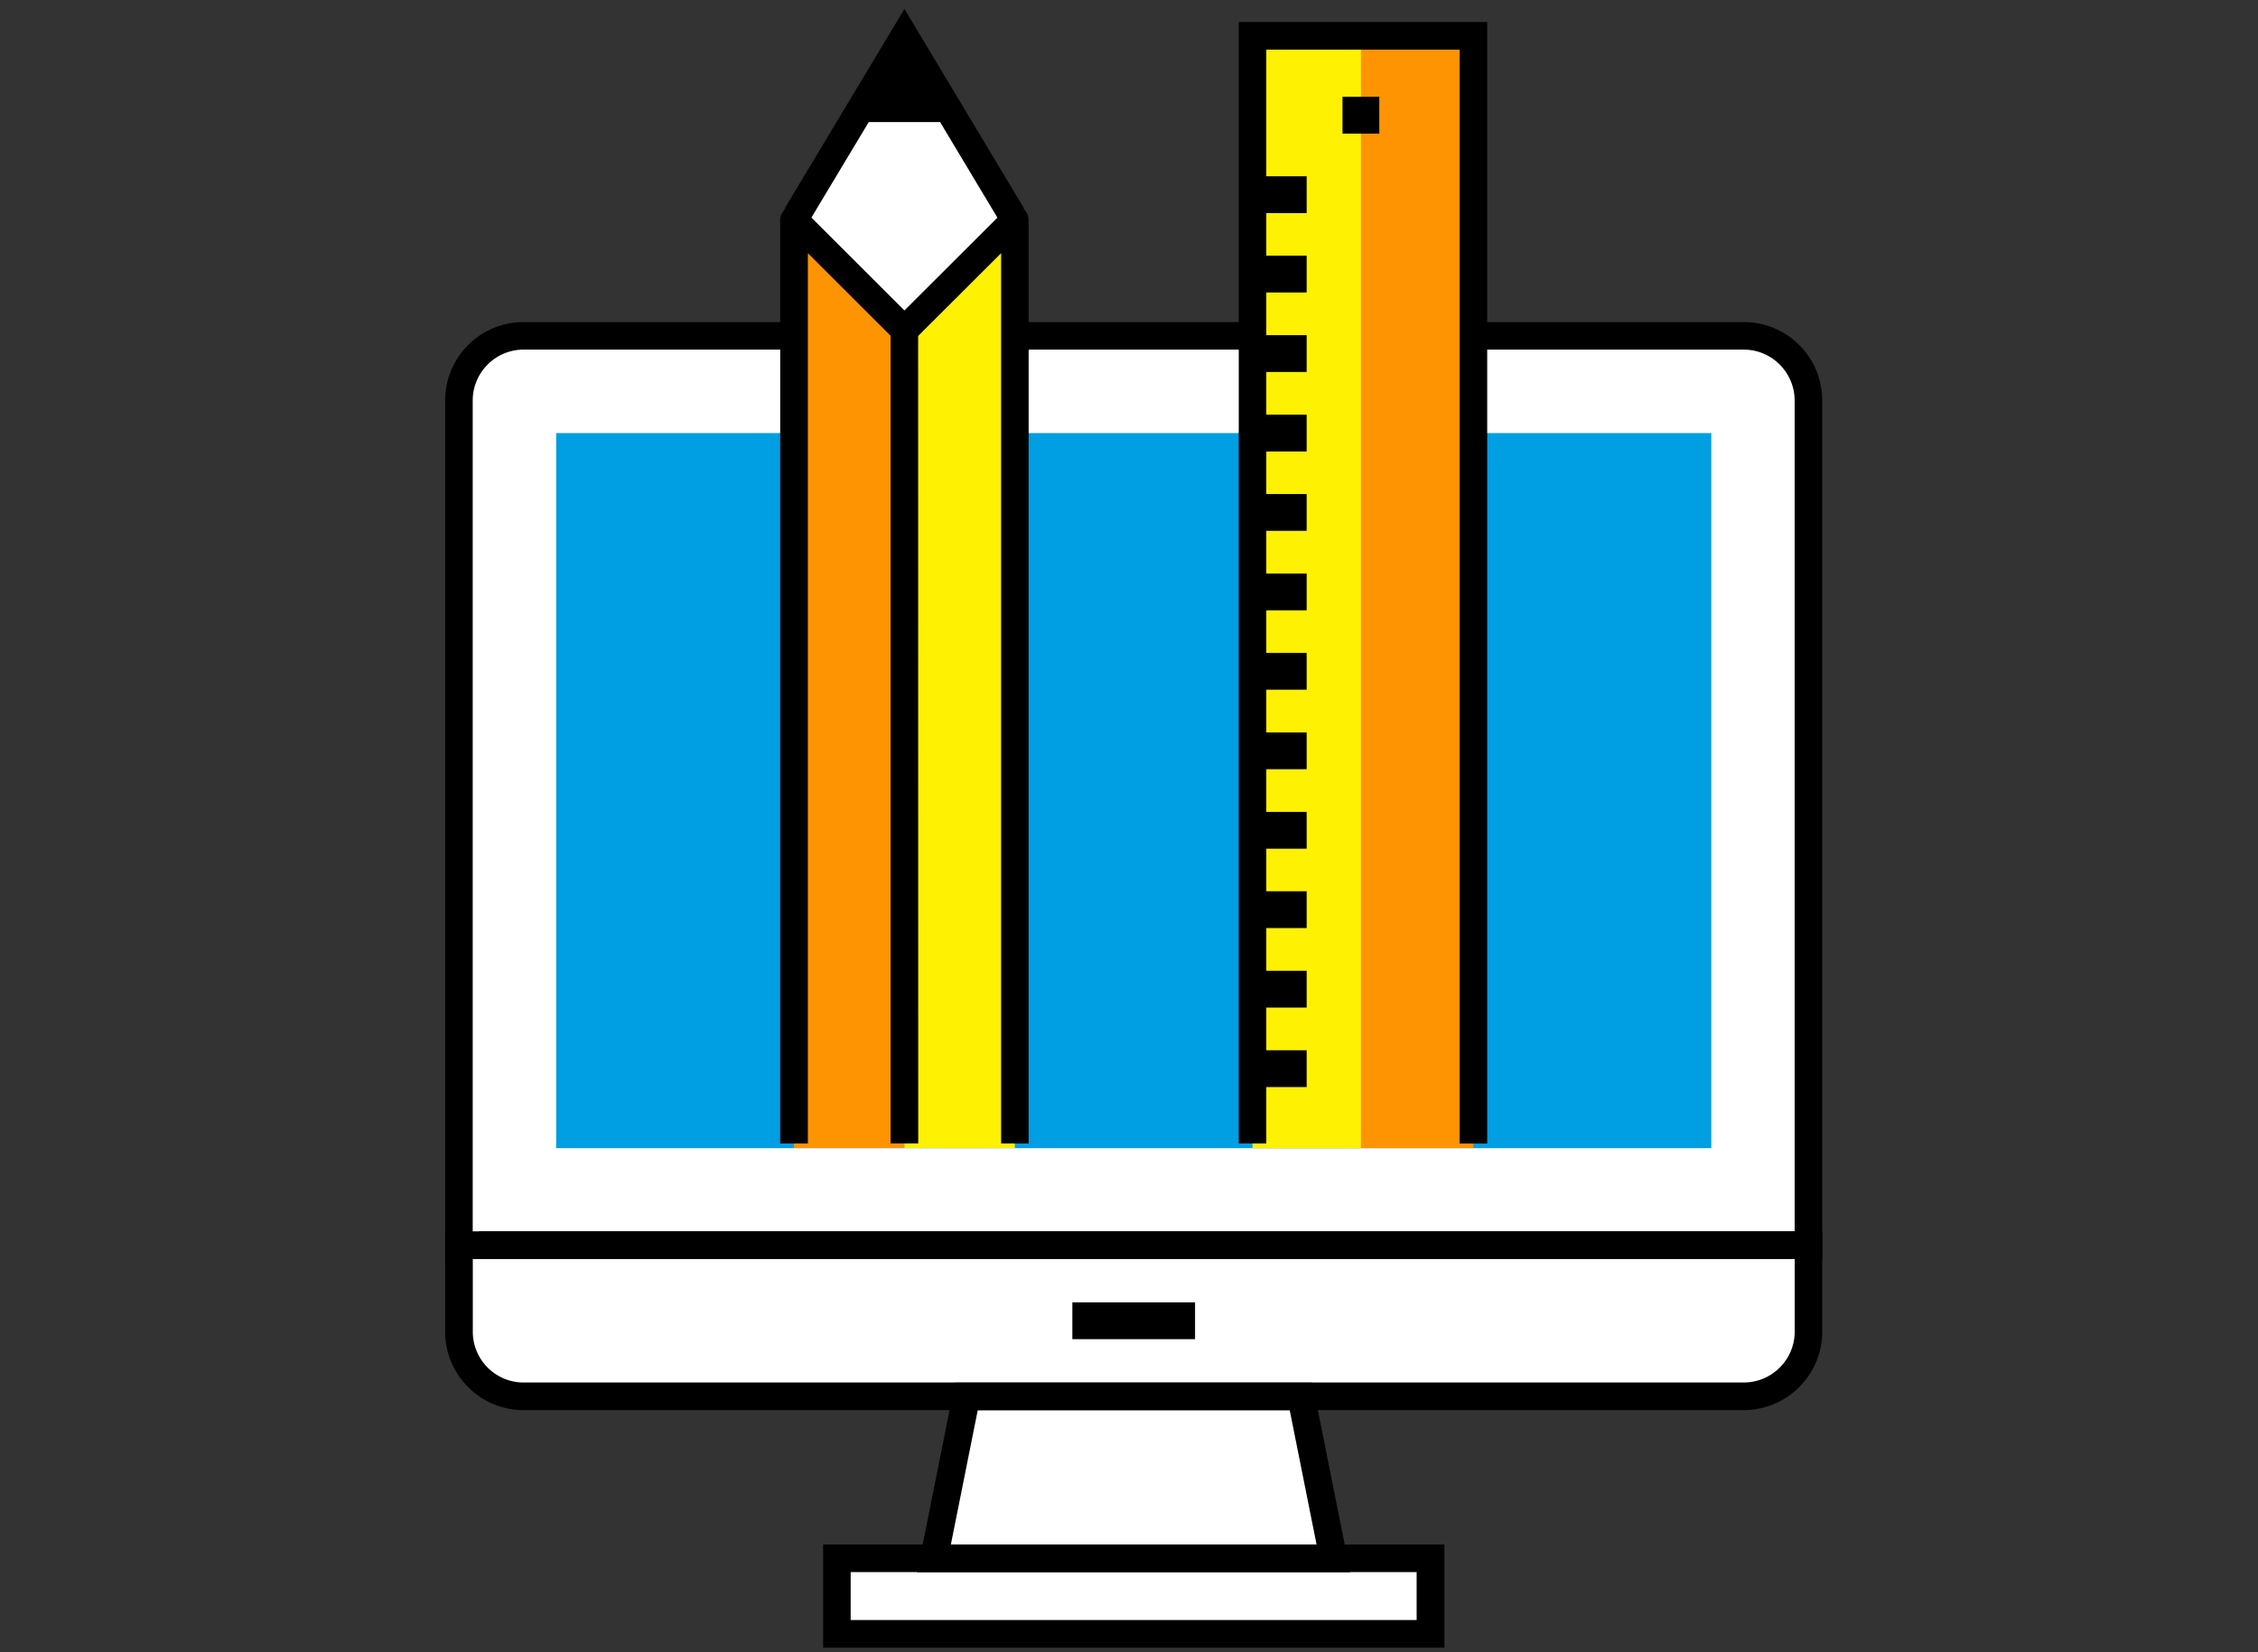 <svg xmlns="http://www.w3.org/2000/svg" xmlns:xlink="http://www.w3.org/1999/xlink" width="123" height="90" viewBox="0 0 123 90">
  <rect x="0" y="0" width="123" height="90" fill="#333333" stroke="none"/>
  <defs>
    <clipPath id="clip-path">
      <rect id="長方形_6897" data-name="長方形 6897" width="123" height="90" transform="translate(-9088 -13881)" fill="#efefef"/>
    </clipPath>
  </defs>
  <g id="マスクグループ_256" data-name="マスクグループ 256" transform="translate(9088 13881)" clip-path="url(#clip-path)">
    <g id="グループ_11409" data-name="グループ 11409" transform="translate(-14.5 48.291)">
      <path id="パス_86450" data-name="パス 86450" d="M25,82.6v-46a3.514,3.514,0,0,1,3.528-3.528H94.979A3.525,3.525,0,0,1,98.514,36.6V82.608H25Z" transform="translate(-9073.498 -13944.064)" fill="#fff"/>
      <rect id="長方形_6878" data-name="長方形 6878" width="62.923" height="38.952" transform="translate(-9043.205 -13905.701)" fill="#009ee3"/>
      <path id="パス_86451" data-name="パス 86451" d="M98.508,111.9a3.536,3.536,0,0,1-3.535,3.528H28.528A3.525,3.525,0,0,1,25,111.9v-4.7H98.508Z" transform="translate(-9073.498 -13968.657)" fill="#fff"/>
      <path id="パス_86452" data-name="パス 86452" d="M85.478,128.338H63.72l1.764-8.828h18.23Z" transform="translate(-9086.343 -13972.741)" fill="#fff"/>
      <rect id="長方形_6879" data-name="長方形 6879" width="32.337" height="4.116" transform="translate(-9027.915 -13844.403)" fill="#fff"/>
      <path id="前面オブジェクトで型抜き_343" data-name="前面オブジェクトで型抜き 343" d="M126.013-16.754H51V-63.51a4.259,4.259,0,0,1,1.249-3.031,4.259,4.259,0,0,1,3.031-1.25h66.451a4.256,4.256,0,0,1,3.031,1.25,4.256,4.256,0,0,1,1.25,3.031v46.755ZM55.281-66.293a2.764,2.764,0,0,0-1.967.814A2.765,2.765,0,0,0,52.5-63.51V-17.9l.36-.359h71.65V-63.51a2.765,2.765,0,0,0-.815-1.968,2.764,2.764,0,0,0-1.967-.814Z" transform="translate(-9100.25 -13843.955)"/>
      <path id="前面オブジェクトで型抜き_344" data-name="前面オブジェクトで型抜き 344" d="M121.725-58.054H55.281A4.262,4.262,0,0,1,52.25-59.31,4.251,4.251,0,0,1,51-62.335v-5.457h75.012v5.457a4.255,4.255,0,0,1-1.256,3.025A4.262,4.262,0,0,1,121.725-58.054Zm-69.22-8.233v3.952a2.753,2.753,0,0,0,.808,1.961,2.764,2.764,0,0,0,1.967.815h66.451a2.765,2.765,0,0,0,1.968-.815,2.756,2.756,0,0,0,.814-1.961v-3.952Z" transform="translate(-9100.25 -13794.425)"/>
      <path id="前面オブジェクトで型抜き_345" data-name="前面オブジェクトで型抜き 345" d="M74.7-57.465H51.11l2.065-10.326H72.639L74.7-57.466ZM54.41-66.286,52.946-58.97H72.868l-1.463-7.316Z" transform="translate(-9074.65 -13786.186)"/>
      <path id="前面オブジェクトで型抜き_346" data-name="前面オブジェクトで型抜き 346" d="M84.842-62.17H51v-5.621H84.842v5.62ZM52.5-66.286v2.611H83.33v-2.611Z" transform="translate(-9079.662 -13777.372)"/>
      <rect id="長方形_6880" data-name="長方形 6880" width="6.683" height="2.005" transform="translate(-9015.085 -13858.35)"/>
      <rect id="長方形_6881" data-name="長方形 6881" width="12.029" height="60.59" transform="translate(-9005.269 -13927.34)" fill="#ff9402"/>
      <rect id="長方形_6882" data-name="長方形 6882" width="5.901" height="60.59" transform="translate(-9005.269 -13927.34)" fill="#fef102"/>
      <path id="前面オブジェクトで型抜き_347" data-name="前面オブジェクトで型抜き 347" d="M64.533-6.7h-1.5V-66.287H52.5V-6.705H51V-67.792H64.533V-6.705Z" transform="translate(-9057.021 -13860.301)"/>
      <rect id="長方形_6883" data-name="長方形 6883" width="2.947" height="2.005" transform="translate(-9005.269 -13872.083)"/>
      <rect id="長方形_6884" data-name="長方形 6884" width="2.947" height="2.005" transform="translate(-9005.269 -13876.412)"/>
      <rect id="長方形_6885" data-name="長方形 6885" width="2.947" height="2.005" transform="translate(-9005.269 -13880.743)"/>
      <rect id="長方形_6886" data-name="長方形 6886" width="2.947" height="2.005" transform="translate(-9005.269 -13885.066)"/>
      <rect id="長方形_6887" data-name="長方形 6887" width="2.947" height="2.005" transform="translate(-9005.269 -13889.396)"/>
      <rect id="長方形_6888" data-name="長方形 6888" width="2.947" height="2.005" transform="translate(-9005.269 -13893.727)"/>
      <rect id="長方形_6889" data-name="長方形 6889" width="2.947" height="2.005" transform="translate(-9005.269 -13898.051)"/>
      <rect id="長方形_6890" data-name="長方形 6890" width="2.947" height="2.005" transform="translate(-9005.269 -13902.381)"/>
      <rect id="長方形_6891" data-name="長方形 6891" width="2.947" height="2.005" transform="translate(-9005.269 -13906.704)"/>
      <rect id="長方形_6892" data-name="長方形 6892" width="2.947" height="2.005" transform="translate(-9005.269 -13911.034)"/>
      <rect id="長方形_6893" data-name="長方形 6893" width="2.947" height="2.005" transform="translate(-9005.269 -13915.364)"/>
      <rect id="長方形_6894" data-name="長方形 6894" width="2.947" height="2.005" transform="translate(-9005.269 -13919.689)"/>
      <rect id="長方形_6895" data-name="長方形 6895" width="2.005" height="2.005" transform="translate(-9000.37 -13924.019)"/>
      <path id="パス_86458" data-name="パス 86458" d="M58.324,29.618V74.17H52.31V23.61Z" transform="translate(-9082.558 -13940.926)" fill="#ff9402"/>
      <path id="パス_86459" data-name="パス 86459" d="M67.324,23.61V74.17H61.31V29.618Z" transform="translate(-9085.543 -13940.926)" fill="#fef102"/>
      <path id="パス_86460" data-name="パス 86460" d="M58.324,24.641,52.31,18.634,58.324,8.61l6.014,10.024Z" transform="translate(-9082.558 -13935.95)" fill="#fff"/>
      <path id="パス_86461" data-name="パス 86461" d="M62.73,13.308l-2.82-4.7-2.82,4.7Z" transform="translate(-9084.143 -13935.95)"/>
      <path id="前面オブジェクトで型抜き_348" data-name="前面オブジェクトで型抜き 348" d="M64.534-16.721h-1.5V-65.216L58.3-60.493a.745.745,0,0,1-.531.223.746.746,0,0,1-.532-.223l-4.73-4.722v48.494H51v-50.31a.761.761,0,0,1,.466-.7.753.753,0,0,1,.288-.057.753.753,0,0,1,.53.216l5.483,5.476L63.25-67.57a.736.736,0,0,1,.524-.22.739.739,0,0,1,.293.061.75.75,0,0,1,.466.7v50.31Z" transform="translate(-9082 -13850.284)"/>
      <path id="前面オブジェクトで型抜き_349" data-name="前面オブジェクトで型抜き 349" d="M52.505-23.738H51V-67.791h1.5Z" transform="translate(-9075.986 -13843.268)"/>
      <path id="前面オブジェクトで型抜き_350" data-name="前面オブジェクトで型抜き 350" d="M52.475-55.658h0l-1.288-.778L57.72-67.319l6.527,10.883-1.288.777L57.72-64.395l-5.244,8.736Z" transform="translate(-9081.953 -13861.486)"/>
    </g>
  </g>
</svg>
